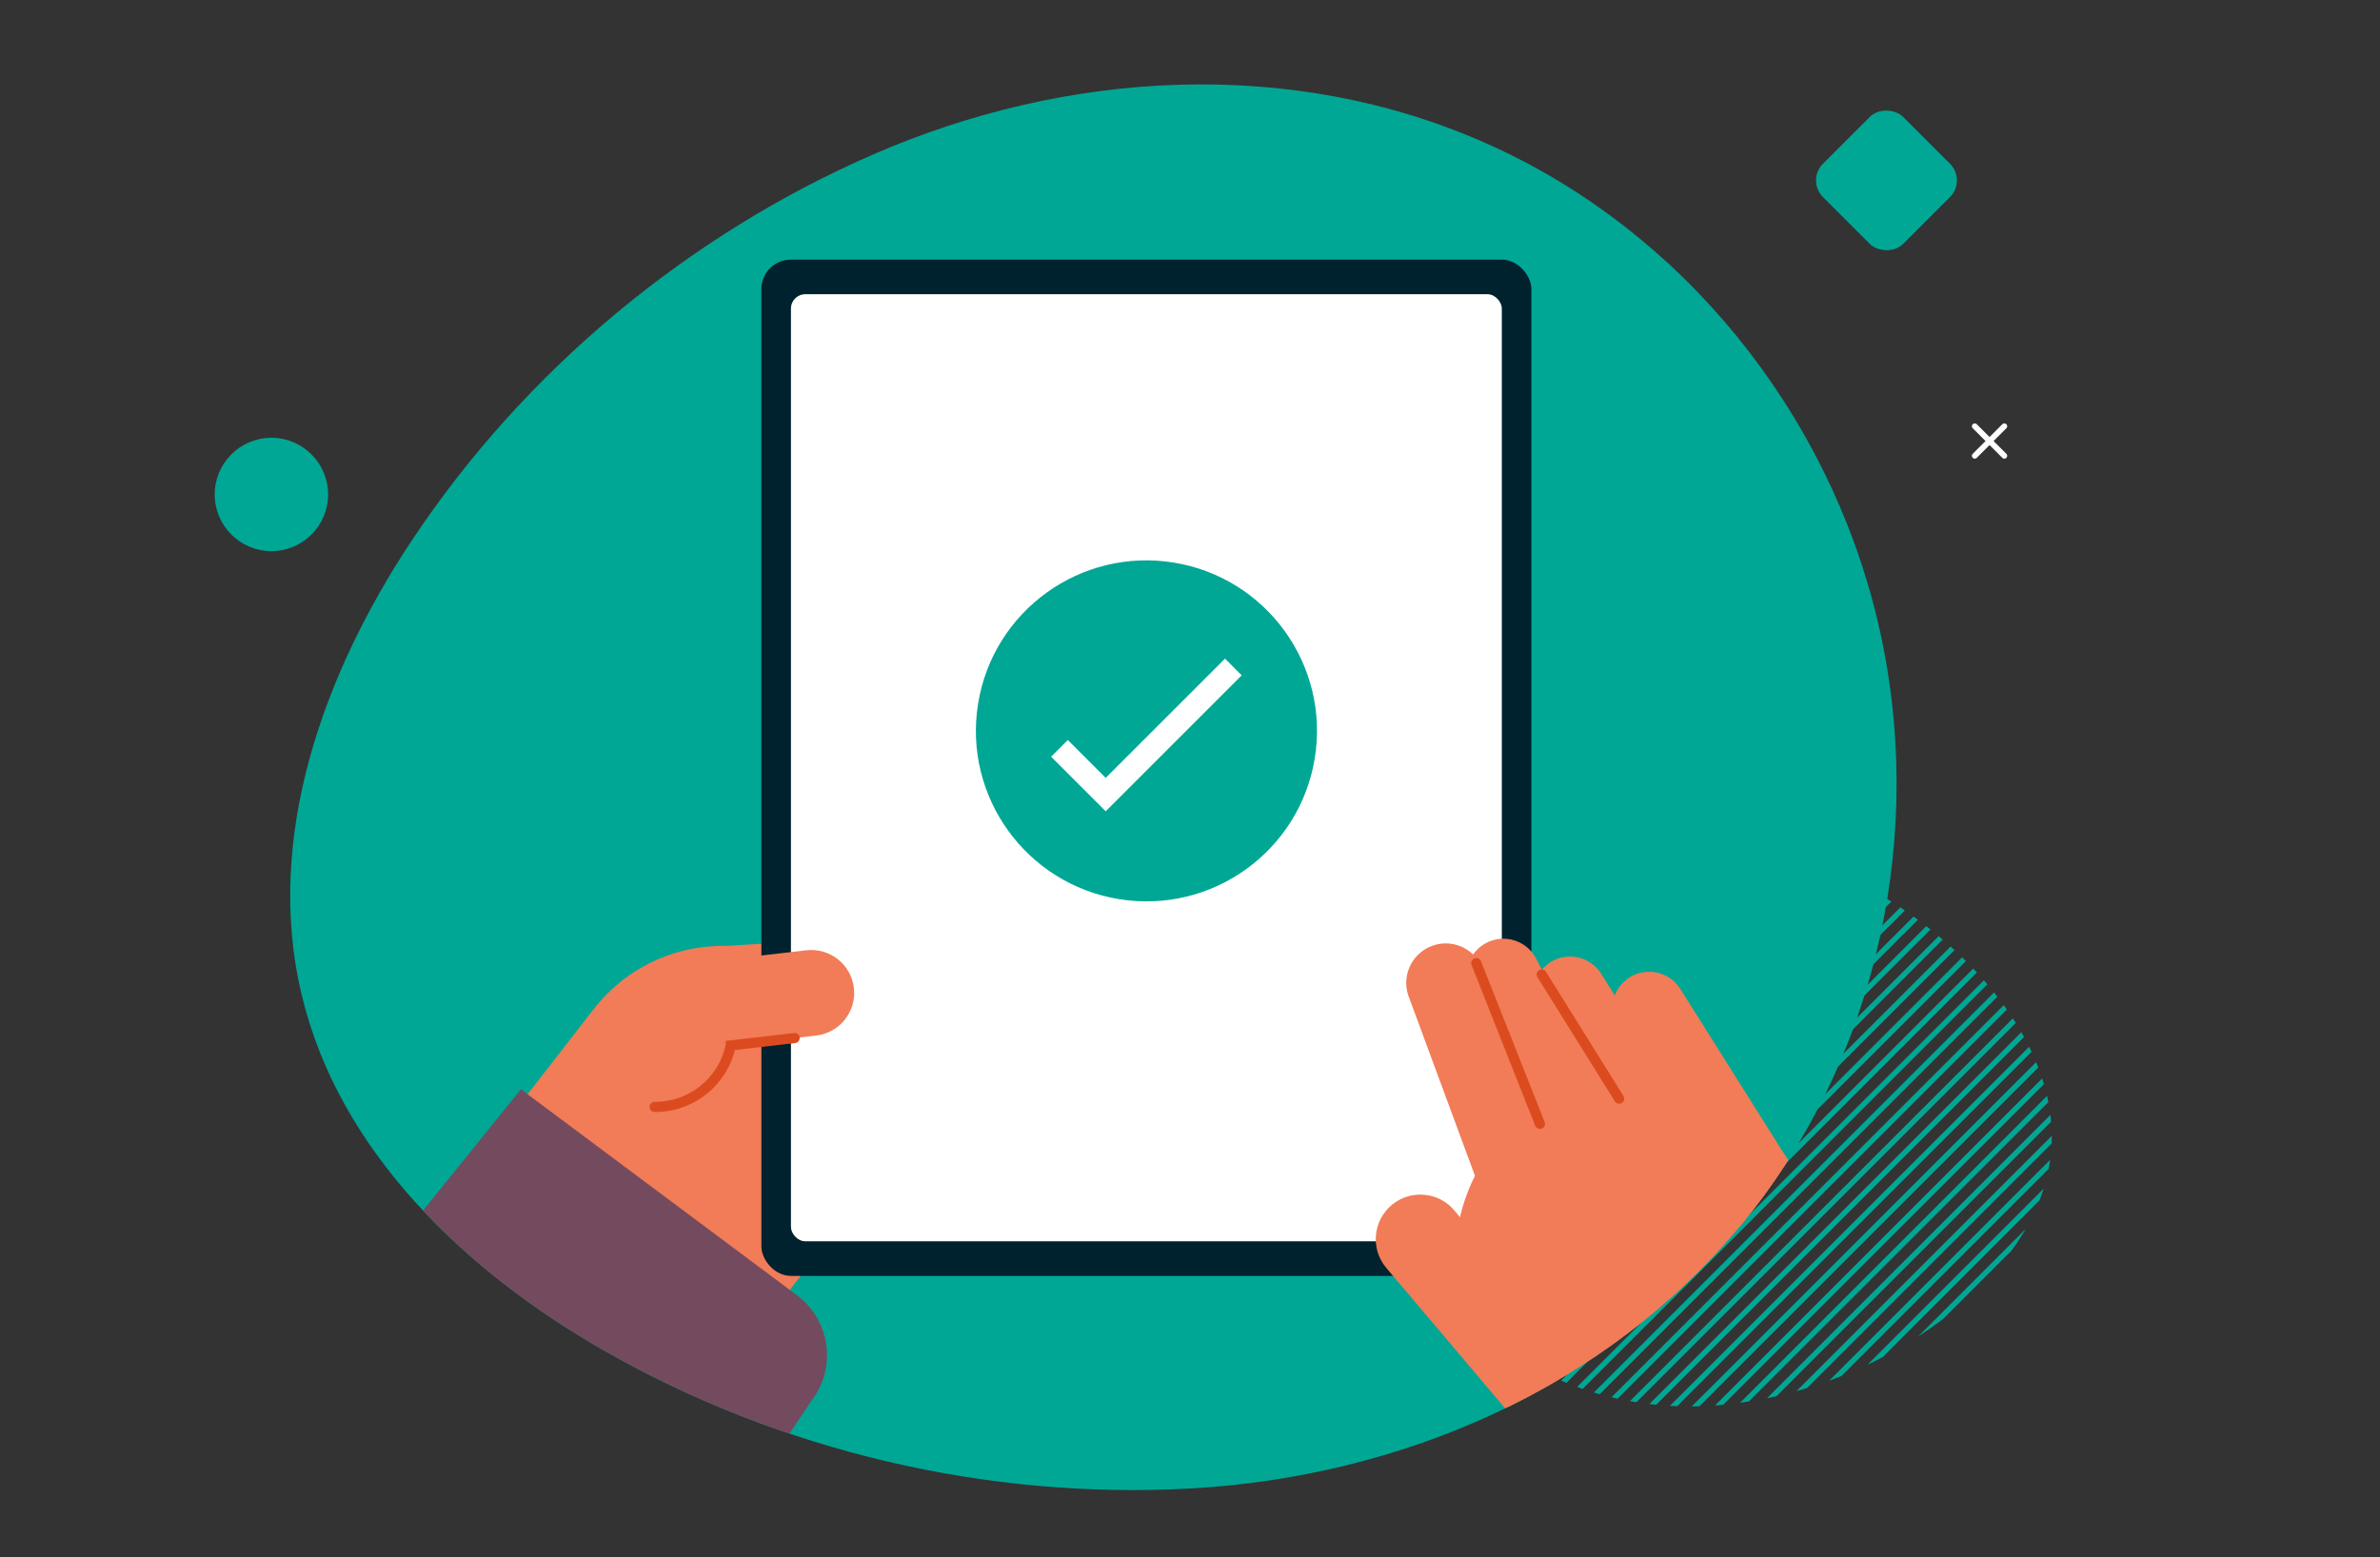 <svg xmlns="http://www.w3.org/2000/svg" viewBox="0 0 550 360"><rect x="0" y="0" width="550" height="360" fill="#333333" stroke="none"/><defs><clipPath id="a"><path d="M474.04 265.69c-1.16 15.25-11.28 28.25-22.86 37.54-14.96 12.01-33.54 19.53-52.5 21.46-19.67 2-40.15-3.14-55.2-16.51-15.18-13.49-23.01-33.96-21.47-54.09 1.54-20.13 12.38-39.18 29.43-50.2 16.91-10.93 37.92-12.91 57.07-7.94 18.45 4.78 35.66 15.04 48.63 29.17 10.03 10.94 18.06 25.32 16.9 40.57" fill="none" stroke-width="0"/></clipPath><clipPath id="b"><path d="M69.67 229.82c-8.65-36.53 5.32-74.48 25.47-104.85C121.19 85.73 153 11.45 195.91-7.2c44.52-19.36 102.27 20.25 147.45 40.29 45.57 20.22 145.21 35.78 156.62 84.01 6.19 26.14-60.32 80.06-67.06 105.84-5.7 21.79-15.9 42.39-30.41 60.02-31.4 38.17-79.08 58.47-127.56 61.13-46.72 2.56-94.63-8.58-135.5-31.98-31.63-18.1-61.13-45.77-69.77-82.3" fill="none" stroke-width="0"/></clipPath></defs><g clip-path="url(#a)"><path d="M411.86 107.94L244.58 275.22a.616.616 0 0 0 .87.87l167.28-167.28a.616.616 0 0 0-.87-.87m2.58 2.58L247.16 277.8a.616.616 0 0 0 .87.87l167.28-167.28a.616.616 0 0 0-.87-.87m2.59 2.58L249.75 280.38a.616.616 0 0 0 .87.87L417.9 113.97a.616.616 0 0 0-.87-.87m2.58 2.58L252.33 282.96a.616.616 0 0 0 .87.87l167.28-167.28a.616.616 0 0 0-.87-.87m2.58 2.59L254.91 285.55a.616.616 0 0 0 .87.87l167.28-167.28a.616.616 0 0 0-.87-.87m2.58 2.58L257.49 288.13a.616.616 0 0 0 .87.87l167.28-167.28a.616.616 0 0 0-.87-.87m2.59 2.58L260.08 290.71a.616.616 0 0 0 .87.87L428.23 124.3a.616.616 0 0 0-.87-.87m2.58 2.58L262.66 293.29a.616.616 0 0 0 .87.87l167.28-167.28a.616.616 0 0 0-.87-.87m2.58 2.59L265.24 295.88a.616.616 0 0 0 .87.87l167.28-167.28a.616.616 0 0 0-.87-.87m2.58 2.58L267.82 298.46a.616.616 0 0 0 .87.87l167.28-167.28a.616.616 0 0 0-.87-.87m2.58 2.58L270.4 301.04a.616.616 0 0 0 .87.87l167.28-167.28a.616.616 0 0 0-.87-.87m2.59 2.58L272.99 303.62a.616.616 0 0 0 .87.87l167.28-167.28a.616.616 0 0 0-.87-.87m2.58 2.58L275.57 306.2a.616.616 0 0 0 .87.87l167.28-167.28a.616.616 0 0 0-.87-.87m2.58 2.59L278.15 308.79a.616.616 0 0 0 .87.87L446.3 142.38a.616.616 0 0 0-.87-.87m2.58 2.58L280.73 311.37a.616.616 0 0 0 .87.87l167.28-167.28a.616.616 0 0 0-.87-.87m2.59 2.58L283.32 313.95a.616.616 0 0 0 .87.87l167.28-167.28a.616.616 0 0 0-.87-.87m2.58 2.58L285.9 316.53a.616.616 0 0 0 .87.87l167.28-167.28a.616.616 0 0 0-.87-.87m2.58 2.59L288.48 319.12a.616.616 0 0 0 .87.87l167.28-167.28a.616.616 0 0 0-.87-.87m2.58 2.58L291.06 321.7a.616.616 0 0 0 .87.87l167.28-167.28a.616.616 0 0 0-.87-.87m2.59 2.58L293.65 324.28a.616.616 0 0 0 .87.87L461.8 157.87a.616.616 0 0 0-.87-.87m2.58 2.58L296.23 326.86a.616.616 0 0 0 .87.87l167.28-167.28a.616.616 0 0 0-.87-.87m2.58 2.59L298.81 329.45a.616.616 0 0 0 .87.87l167.28-167.28a.616.616 0 0 0-.87-.87m2.58 2.58L301.39 332.03a.616.616 0 0 0 .87.87l167.28-167.28a.616.616 0 0 0-.87-.87m2.59 2.58L303.98 334.61a.616.616 0 0 0 .87.87L472.13 168.2a.616.616 0 0 0-.87-.87m2.58 2.58L306.56 337.19a.616.616 0 0 0 .87.87l167.28-167.28a.616.616 0 0 0-.87-.87m2.58 2.59L309.14 339.78a.616.616 0 0 0 .87.87l167.28-167.28a.616.616 0 0 0-.87-.87m2.58 2.58L311.72 342.36a.616.616 0 0 0 .87.87l167.28-167.28a.616.616 0 0 0-.87-.87m2.58 2.58L314.3 344.94a.616.616 0 0 0 .87.87l167.28-167.28a.616.616 0 0 0-.87-.87m2.59 2.58L316.89 347.52a.616.616 0 0 0 .87.87l167.28-167.28a.616.616 0 0 0-.87-.87m2.58 2.58L319.47 350.1a.616.616 0 0 0 .87.87l167.28-167.28a.616.616 0 0 0-.87-.87m2.58 2.59L322.05 352.69a.616.616 0 0 0 .87.87L490.2 186.28a.616.616 0 0 0-.87-.87m2.58 2.58L324.63 355.27a.616.616 0 0 0 .87.87l167.28-167.28a.616.616 0 0 0-.87-.87m2.59 2.58L327.22 357.85a.616.616 0 0 0 .87.87l167.28-167.28a.616.616 0 0 0-.87-.87m2.58 2.58L329.8 360.43a.616.616 0 0 0 .87.87l167.28-167.28a.616.616 0 0 0-.87-.87m2.58 2.59L332.38 363.02a.616.616 0 0 0 .87.87l167.28-167.28a.616.616 0 0 0-.87-.87m2.58 2.58L334.96 365.6a.616.616 0 0 0 .87.87l167.28-167.28a.616.616 0 0 0-.87-.87m2.59 2.58L337.55 368.18a.616.616 0 0 0 .87.87L505.7 201.77a.616.616 0 0 0-.87-.87m2.58 2.58L340.13 370.76a.616.616 0 0 0 .87.87l167.28-167.28a.616.616 0 0 0-.87-.87m2.58 2.59L342.71 373.35a.616.616 0 0 0 .87.87l167.28-167.28a.616.616 0 0 0-.87-.87m2.58 2.58L345.29 375.93a.616.616 0 0 0 .87.87l167.28-167.28a.616.616 0 0 0-.87-.87m2.59 2.58L347.88 378.51a.616.616 0 0 0 .87.87L516.03 212.1a.616.616 0 0 0-.87-.87m2.58 2.58L350.46 381.09a.616.616 0 0 0 .87.87l167.28-167.28a.616.616 0 0 0-.87-.87m2.58 2.59L353.04 383.68a.616.616 0 0 0 .87.87l167.28-167.28a.616.616 0 0 0-.87-.87m2.58 2.58L355.62 386.26a.616.616 0 0 0 .87.87l167.28-167.28a.616.616 0 0 0-.87-.87m2.58 2.58L358.2 388.84a.616.616 0 0 0 .87.87l167.28-167.28a.616.616 0 0 0-.87-.87m2.59 2.58L360.79 391.42a.616.616 0 0 0 .87.87l167.28-167.28a.616.616 0 0 0-.87-.87m2.58 2.58L363.37 394a.616.616 0 0 0 .87.87l167.28-167.28a.616.616 0 0 0-.87-.87m2.58 2.59L365.95 396.59a.616.616 0 0 0 .87.87L534.1 230.18a.616.616 0 0 0-.87-.87m2.58 2.58L368.53 399.17a.616.616 0 0 0 .87.87l167.28-167.28a.616.616 0 0 0-.87-.87m2.59 2.58L371.12 401.75a.616.616 0 0 0 .87.87l167.28-167.28a.616.616 0 0 0-.87-.87m2.58 2.58L373.7 404.33a.616.616 0 0 0 .87.87l167.28-167.28a.616.616 0 0 0-.87-.87m2.58 2.59L376.28 406.92a.616.616 0 0 0 .87.87l167.28-167.28a.616.616 0 0 0-.87-.87m2.58 2.58L378.86 409.5a.616.616 0 0 0 .87.87l167.28-167.28a.616.616 0 0 0-.87-.87" fill="#00a795"/></g><path d="M69.67 229.82c-8.65-36.53 5.32-74.48 25.47-104.85 26.05-39.24 63.88-70.68 106.79-89.33 44.53-19.36 96.25-22.59 141.43-2.55 45.57 20.22 79.14 62.27 90.56 110.5 11.42 48.23.26 100.87-31.41 139.37-31.4 38.17-79.08 58.47-127.56 61.13-46.72 2.56-94.63-8.58-135.5-31.98-31.62-18.1-61.13-45.77-69.77-82.3z" fill="#00a795"/><rect x="422.85" y="28.6" width="26.2" height="26.2" rx="5.43" ry="5.43" transform="rotate(-45 435.954 41.702)" fill="#00a795"/><path d="M75.82 114.3c0 7.24-5.87 13.1-13.1 13.1s-13.1-5.87-13.1-13.1 5.87-13.1 13.1-13.1 13.1 5.87 13.1 13.1z" fill="#00a795"/><path d="M455.89 99l6.83 6.83c.26.26.68.26.93 0 .26-.26.26-.68 0-.93l-6.83-6.83a.652.652 0 0 0-.93 0c-.26.26-.26.68 0 .93" fill="#fff"/><path d="M462.72 98.07l-6.83 6.83c-.26.26-.26.68 0 .93.26.26.68.26.93 0l6.83-6.83c.26-.26.26-.68 0-.93a.652.652 0 0 0-.93 0" fill="#fff"/><g clip-path="url(#b)" stroke-width="0"><path d="M230.7 222.45a7.725 7.725 0 0 0-8.18-7.22l-56.59 3.56.97 15.4 56.59-3.56a7.725 7.725 0 0 0 7.22-8.18z" fill="#f17c57"/><path d="M226.24 242.05a7.723 7.723 0 0 0-7.11-8.28l-48.46-3.68-1.17 15.38 48.46 3.68c4.25.32 7.95-2.86 8.28-7.11z" fill="#f17c57"/><path d="M229.19 246.72c-1.16-4.1-5.42-6.49-9.52-5.33l-46.78 13.18 4.18 14.85 46.78-13.18c4.1-1.16 6.49-5.42 5.33-9.52z" fill="#f17c57"/><path d="M228.53 262.27c-1.16-4.1-5.42-6.49-9.52-5.33l-46.78 13.18 4.18 14.85 46.78-13.18c4.1-1.16 6.49-5.42 5.33-9.52z" fill="#f17c57"/><path d="M103.81 276.29l33.38-43.02c12.8-16.49 36.55-19.48 53.04-6.68 16.49 12.8 19.48 36.55 6.68 53.04l-33.38 43.02-59.72-46.36z" fill="#f17c57"/><path d="M200.06 268.37c.73-5.14 1.03-9.8 1.03-13.99 0-18.56-5.85-27.89-5.94-28.03-.35-.55-1.07-.71-1.62-.36s-.71 1.07-.36 1.62l.05-.03-.05.03.05-.03-.05.03c.08.13 5.58 9 5.58 26.78 0 4.08-.29 8.64-1 13.67-.09.64.35 1.23 1 1.32s1.23-.35 1.32-1z" fill="#dc4b1f"/><path d="M2.04 491.85c25.09 19.25 61.04 14.52 80.3-10.57l105.19-157.49c5.82-7.58 4.39-18.44-3.19-24.25l-63.96-47.74L-8.53 411.55c-19.25 25.09-14.52 61.04 10.57 80.3z" fill="#744a5e"/><rect x="175.95" y="60.02" width="177.94" height="234.92" rx="6.8" ry="6.8" fill="#00212e"/><rect x="182.78" y="68.01" width="164.28" height="218.93" rx="3.32" ry="3.32" fill="#fff"/><path d="M197.33 228.38c-.63-5.44-5.56-9.34-11-8.71l-19.22 2.23c-10.89 1.26-18.69 11.11-17.42 22l38.93-4.52c5.44-.63 9.34-5.56 8.71-11z" fill="#f17c57"/><path d="M183.49 238.79l-15.78 1.83v1.04h1.17l-1.15-.24c-1.6 7.73-8.41 13.28-16.3 13.28H151.28c-.65 0-1.17.52-1.18 1.17s.52 1.17 1.17 1.18h.16c9 0 16.77-6.33 18.6-15.15l.02-.12v-.12h-1.17l.14 1.16 14.75-1.71c.64-.07 1.1-.66 1.03-1.3s-.66-1.1-1.3-1.03z" fill="#dc4b1f"/><path d="M343.55 217.93a8.529 8.529 0 0 0-3.72 11.47l24.4 47.84 15.19-7.75-24.4-47.84a8.529 8.529 0 0 0-11.47-3.72z" fill="#f17c57"/><path d="M358.28 222.44c-3.98 2.51-5.18 7.77-2.68 11.75l28.6 45.46 14.43-9.08-28.6-45.46c-2.51-3.98-7.77-5.18-11.75-2.68z" fill="#f17c57"/><path d="M376.57 225.95c-3.98 2.51-5.18 7.77-2.68 11.75l28.6 45.46 14.43-9.08-28.6-45.46c-2.51-3.98-7.77-5.18-11.75-2.68z" fill="#f17c57"/><path d="M366.94 363.12l-26.39-54.08c-10.11-20.74-1.5-45.74 19.24-55.85s45.74-1.5 55.85 19.24l26.39 54.08-75.09 36.61z" fill="#f17c57"/><path d="M321.68 278.5c-4.39 3.61-5.02 10.1-1.41 14.49l35.48 41.94 6.26-23.63-25.84-31.4c-3.61-4.39-10.1-5.02-14.49-1.41z" fill="#f17c57"/><path d="M452.12 306.28l83.18 148.04c14.12 32.46-.74 70.21-33.19 84.34-32.46 14.12-70.21-.74-84.34-33.19l-72.83-167.51 89.12-38.78c6.95-3.03 15.04.16 18.06 7.11z" fill="#744a5e"/><path d="M331.37 218.5c-4.81 1.51-7.49 6.64-5.98 11.45l18.36 49.69 17.42-5.47-18.36-49.69c-1.51-4.81-6.64-7.49-11.45-5.98z" fill="#f17c57"/><path d="M356.97 259.41l-14.74-37.25a1.173 1.173 0 0 0-2.18.86l14.74 37.25a1.173 1.173 0 0 0 2.18-.86m18.19-6.07l-17.89-28.69c-.34-.55-1.06-.72-1.61-.37-.55.34-.72 1.06-.37 1.61l17.89 28.69c.34.55 1.06.72 1.61.37.55-.34.72-1.06.37-1.61" fill="#dc4b1f"/><circle cx="264.92" cy="168.93" r="39.41" transform="rotate(-80.78 264.939 168.931)" fill="#00a795"/><path fill="#fff" d="M242.9 174.92L255.52 187.54 286.95 156.11 283.09 152.25 255.52 179.82 246.76 171.06 242.9 174.92z"/></g></svg>